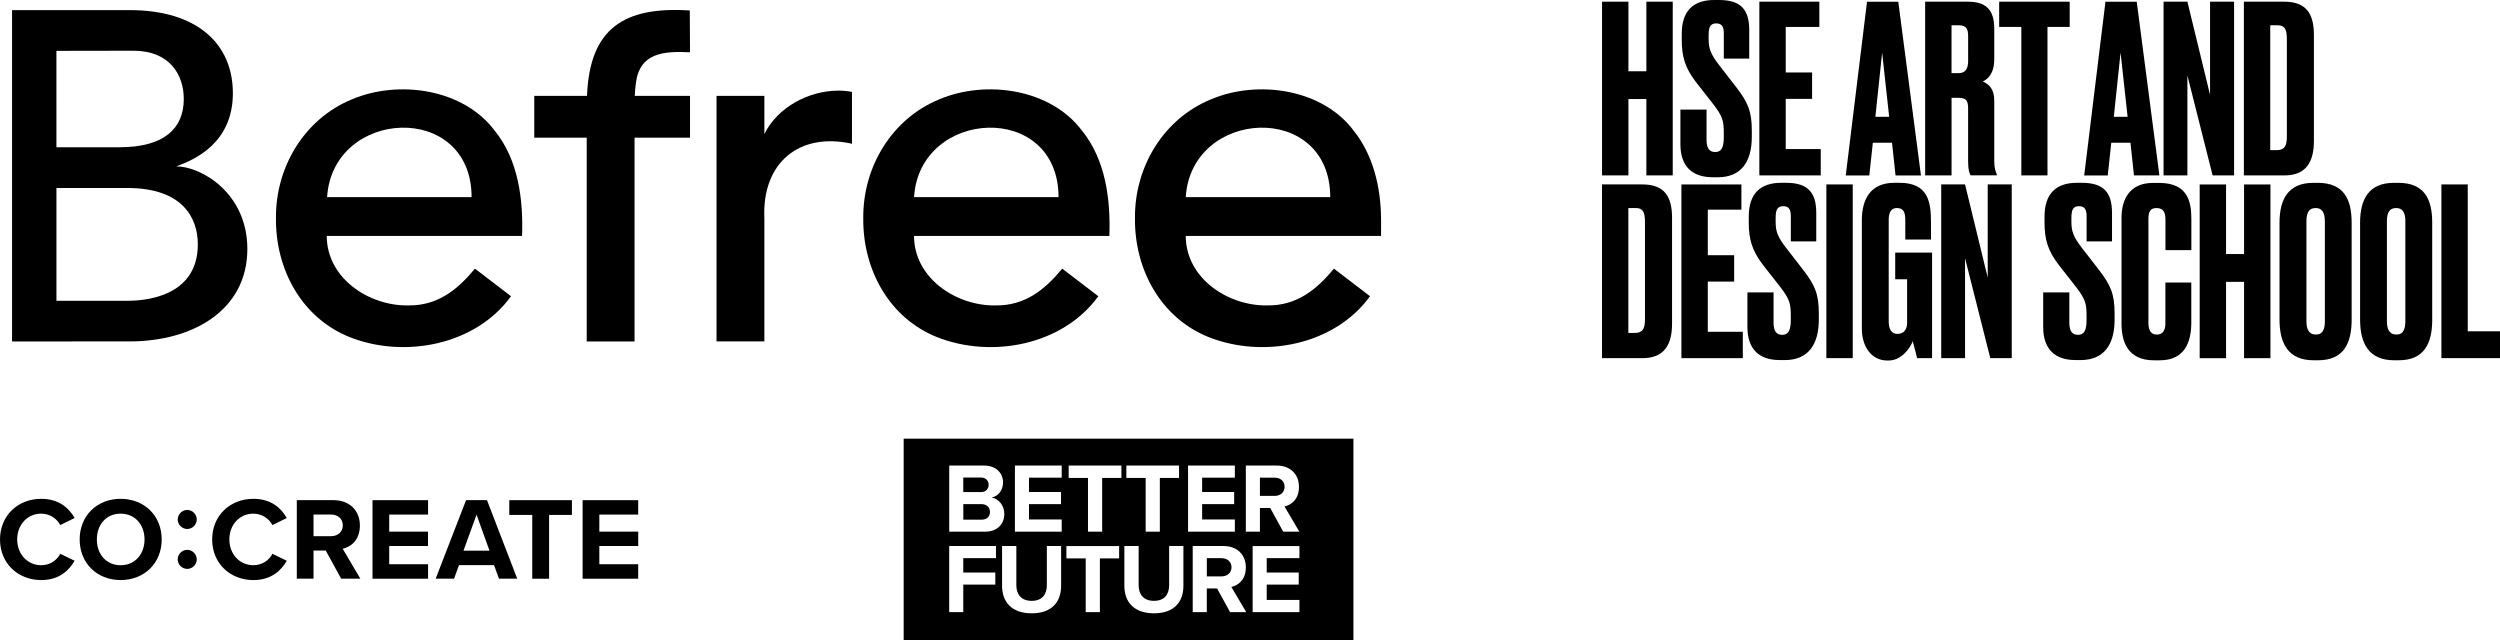 <?xml version="1.0" encoding="UTF-8"?> <svg xmlns="http://www.w3.org/2000/svg" id="_Слой_1" data-name="Слой 1" viewBox="0 0 768.86 196.9"> <defs> <style> .cls-1 { stroke-width: 0px; } </style> </defs> <g> <path class="cls-1" d="m152.13,40.18c-9.5-12.73-29.29-15.79-43.89-9.63-14.61,6-23.51,20.79-23.37,36.56-.16,15.68,7.88,30.64,22.66,36.56,16.83,6.67,38.73,2.51,49.63-12.57l-11.09-8.48c-5.49,6.62-11.54,11.41-20.51,11.31-12.11.2-25.07-8.39-25.07-21.38h60.07c.4-11.2-1.15-23.43-8.42-32.37Zm-51.53,20.45c1.7-27.37,44.41-29.59,44.44,0h-44.44Z"></path> <path class="cls-1" d="m195.54,25.7c1.16-9.56,8.54-9.98,16.67-9.63l-.07-12.85c-20.23-1.29-30.81,5.49-31.61,26.27h-16.22v12.85h16.13v62.67h14.71v-62.67h17.06v-12.85h-16.99c.06-1.36.17-2.63.32-3.79Z"></path> <path class="cls-1" d="m332.75,40.18h0c-9.5-12.73-29.29-15.79-43.89-9.63-14.61,6-23.51,20.79-23.37,36.56-.16,15.68,7.88,30.64,22.66,36.56,16.83,6.67,38.73,2.51,49.63-12.57l-11.09-8.48c-5.49,6.62-11.54,11.41-20.51,11.31-12.11.2-25.07-8.39-25.07-21.38h60.07c.4-11.2-1.15-23.43-8.42-32.37Zm-51.64,20.45c1.7-27.37,44.41-29.59,44.44,0h-44.44Z"></path> <path class="cls-1" d="m424.73,67.27c-.04-9.52-2.39-19.58-8.42-27.09h0c-9.5-12.73-29.29-15.79-43.89-9.63-14.61,6-23.51,20.79-23.37,36.56-.16,15.68,7.88,30.64,22.66,36.56,16.83,6.67,38.73,2.51,49.63-12.57l-11.09-8.48c-5.49,6.62-11.54,11.41-20.51,11.31-12.11.2-25.07-8.39-25.07-21.38h60.07v-5.28Zm-60.06-6.64c1.7-27.37,44.41-29.59,44.44,0h-44.44Z"></path> <path class="cls-1" d="m257.69,27.87c-9.07.08-18.51,5.1-22.61,13.33v-11.71h-14.71v75.51h14.71v-37.78c-.82-17.31,10.87-26.62,26.94-23.01v-15.94c-1.37-.27-2.8-.41-4.33-.41Z"></path> <path class="cls-1" d="m54.24,51.15c5.46-1.98,17.38-7.06,17.38-22.47S60.37,3.11,39.89,3.11H3.71s0,101.9,0,101.9c0,0,33.3-.01,36.18-.01,19.14,0,36.18-9.42,36.18-28.43,0-17.23-14.17-25.36-21.83-25.41ZM17.35,15.64s22.03-.04,23.72-.04c11.18,0,15.45,7.49,15.45,14.84,0,9.25-6.3,14.84-19.68,14.84h-19.49V15.64Zm21.76,76.87h-21.75v-34.7h21.74c17.21,0,21.74,9.31,21.74,17.35,0,16.52-17.07,17.35-21.74,17.35Z"></path> </g> <g> <g> <path class="cls-1" d="m506.33,30.46h-5.52v23.48h-8.11V.52h8.11v21.4h5.52V.52h8.11v53.42h-8.11v-23.48Z"></path> <path class="cls-1" d="m528.31,54.51h-1.59c-6.46,0-9.92-3.52-9.92-10.12v-10.69h8.04v9.33c0,2.44.79,3.73,2.65,3.73s2.65-1.29,2.65-4.6v-1.22c0-3.81-.36-5.17-3.3-8.98l-5.17-6.6c-3.44-4.46-4.46-7.9-4.46-13.22v-1.73c0-7.11,3.59-10.41,9.98-10.41h1.51c6.68,0,9.27,2.95,9.27,9.27v8.76h-7.82v-7.68c0-1.79-.36-3.16-2.3-3.16s-2.37,1.22-2.37,3.73v1c0,3.01.57,4.67,3.3,8.19l5.17,6.68c3.66,4.74,4.81,7.47,4.81,13.5v1.73c.01,7.84-3.35,12.5-10.46,12.5Z"></path> <path class="cls-1" d="m559.53.52v7.76h-10.34v14.01h8.11v8.11h-8.11v15.44h10.77v8.11h-18.88V.52h18.45Z"></path> <path class="cls-1" d="m581.87,43.9h-5.89l-1.08,10.06h-7.25l6.54-53.42h9.62l6.97,53.42h-7.82l-1.08-10.06Zm-.87-7.98l-2.16-19.75-2.08,19.75h4.24Z"></path> <path class="cls-1" d="m600.18,53.94h-8.11V.52h13.14c5.38,0,8.11,2.3,8.11,8.25v9.47c0,4.46-2.08,6.17-3.52,6.82,1.79.79,3.52,2.22,3.52,5.82v18.74c0,2.16.43,3.16.79,3.95v.36h-8.04c-.36-.57-.79-1.51-.79-4.38v-16.09c0-2.37-.43-3.38-3.01-3.38h-2.08v23.85h0Zm0-31.45h2.16c2.22,0,2.95-1.43,2.95-3.81v-7.47c0-2.3-.51-3.44-2.95-3.44h-2.16v14.72Z"></path> <path class="cls-1" d="m629.69,8.28v45.66h-8.04V8.28h-6.82V.52h21.69v7.76h-6.82Z"></path> <path class="cls-1" d="m655.2,43.9h-5.89l-1.08,10.06h-7.25l6.54-53.42h9.62l6.97,53.41h-7.82l-1.08-10.05Zm-.87-7.98l-2.16-19.75-2.08,19.75h4.24Z"></path> <path class="cls-1" d="m672.72.52l6.97,28.65V.52h7.39v53.42h-6.6l-7.76-30.73v30.73h-7.33V.52h7.33Z"></path> <path class="cls-1" d="m690.09.52h12.42c6.97,0,9.12,3.95,9.12,10.27v32.53c0,6.54-2.44,10.63-9.12,10.63h-12.42V.52Zm8.12,45.66h1.94c2.44,0,3.16-1.29,3.16-4.17V11.94c0-3.09-.79-4.16-2.81-4.16h-2.3v38.4h.01Z"></path> </g> <g> <path class="cls-1" d="m492.69,56.72h12.42c6.97,0,9.12,3.95,9.12,10.27v32.53c0,6.54-2.44,10.63-9.12,10.63h-12.42v-53.42Zm8.11,45.68h1.94c2.44,0,3.16-1.29,3.16-4.16v-30.1c0-3.09-.79-4.16-2.81-4.16h-2.3v38.41h.01Z"></path> <path class="cls-1" d="m535.56,56.72v7.76h-10.34v14.01h8.11v8.11h-8.11v15.44h10.77v8.11h-18.88v-53.42h18.45Z"></path> <path class="cls-1" d="m548.9,110.73h-1.59c-6.46,0-9.9-3.52-9.9-10.12v-10.69h8.04v9.33c0,2.44.79,3.73,2.65,3.73s2.65-1.29,2.65-4.6v-1.22c0-3.81-.36-5.17-3.3-8.98l-5.17-6.6c-3.44-4.46-4.46-7.9-4.46-13.22v-1.73c0-7.11,3.59-10.41,9.98-10.41h1.51c6.68,0,9.27,2.95,9.27,9.27v8.76h-7.82v-7.68c0-1.79-.36-3.16-2.3-3.16s-2.37,1.22-2.37,3.73v1c0,3.01.57,4.67,3.3,8.19l5.17,6.68c3.66,4.74,4.81,7.47,4.81,13.5v1.73c.01,7.82-3.35,12.5-10.47,12.5Z"></path> <path class="cls-1" d="m569.8,110.14h-8.11v-53.42h8.11v53.42Z"></path> <path class="cls-1" d="m580.36,110.87c-4.74,0-7.76-4.24-7.76-9.76v-33.4c0-5.96,2.3-11.49,9.98-11.49h1.59c8.69,0,9.69,5.68,9.69,11.99v5.46h-7.9v-6.03c0-2.37-.57-3.66-2.59-3.66-1.73,0-2.51,1.29-2.51,3.66v31.24c0,2.51,1,3.81,2.65,3.81,2.08,0,3.01-1.44,3.01-3.44v-13.37h-3.66v-8.19h11.34v32.46h-4.6c-.08-.29-.71-2.95-1.36-5.24-.57,1.79-3.3,5.96-7.39,5.96h-.49Z"></path> <path class="cls-1" d="m604.34,56.72l6.97,28.65v-28.65h7.39v53.42h-6.6l-7.76-30.73v30.73h-7.33v-53.42h7.33Z"></path> <path class="cls-1" d="m639.88,110.73h-1.59c-6.46,0-9.92-3.52-9.92-10.12v-10.69h8.04v9.33c0,2.44.79,3.73,2.65,3.73s2.65-1.29,2.65-4.6v-1.22c0-3.81-.36-5.17-3.3-8.98l-5.17-6.6c-3.44-4.46-4.46-7.9-4.46-13.22v-1.73c0-7.11,3.59-10.41,9.98-10.41h1.51c6.68,0,9.27,2.95,9.27,9.27v8.76h-7.82v-7.68c0-1.79-.36-3.16-2.3-3.16s-2.37,1.22-2.37,3.73v1c0,3.01.57,4.67,3.3,8.19l5.17,6.68c3.66,4.74,4.81,7.47,4.81,13.5v1.73c.03,7.82-3.35,12.5-10.46,12.5Z"></path> <path class="cls-1" d="m665.95,99.31v-12.42h7.97v12.35c0,5.74-1.87,11.57-9.69,11.57h-1.79c-8.19,0-9.98-5.89-9.98-11.28v-32.59c0-5.46,2.37-10.69,9.69-10.69h1.87c8.9,0,9.92,5.89,9.92,11.12v9.55h-7.97v-9.41c0-2.3-.71-3.52-2.73-3.52s-2.51,1.14-2.51,3.52v31.73c0,2.37.79,3.66,2.59,3.66,1.92,0,2.64-1.43,2.64-3.59Z"></path> <path class="cls-1" d="m690.15,86.68h-5.54v23.48h-8.11v-53.43h8.11v21.4h5.54v-21.4h8.11v53.42h-8.11v-23.47Z"></path> <path class="cls-1" d="m723.24,98.23c0,7.47-2.51,12.57-10.34,12.57h-1.36c-7.76,0-10.49-5.09-10.49-12.57v-29.72c0-7.39,2.79-12.28,10.41-12.28h1.36c7.9,0,10.41,4.89,10.41,12.2v29.8h.01Zm-8.25-30.16c0-2.81-.94-4.09-2.79-4.09-2.08,0-2.87,1.36-2.87,4.09v30.73c0,2.3.65,4.09,2.94,4.09,2.16,0,2.73-1.79,2.73-4.09v-30.73h0Z"></path> <path class="cls-1" d="m748.02,98.23c0,7.47-2.51,12.57-10.34,12.57h-1.36c-7.76,0-10.49-5.09-10.49-12.57v-29.72c0-7.39,2.79-12.28,10.41-12.28h1.36c7.9,0,10.41,4.89,10.41,12.2v29.8h.01Zm-8.26-30.16c0-2.81-.94-4.09-2.81-4.09-2.08,0-2.87,1.36-2.87,4.09v30.73c0,2.3.65,4.09,2.94,4.09,2.16,0,2.73-1.79,2.73-4.09v-30.73h.01Z"></path> <path class="cls-1" d="m758.94,56.72v45.17h9.92v8.25h-18.02v-53.42h8.11Z"></path> </g> </g> <g> <path class="cls-1" d="m0,165.9c0-7.42,5.61-12.49,12.67-12.49,5.5,0,8.58,2.9,10.28,5.9l-4.42,2.17c-1.01-1.95-3.19-3.51-5.86-3.51-4.2,0-7.38,3.37-7.38,7.93s3.19,7.93,7.38,7.93c2.68,0,4.85-1.52,5.86-3.51l4.42,2.14c-1.74,3.01-4.78,5.94-10.28,5.94-7.06,0-12.67-5.07-12.67-12.49Z"></path> <path class="cls-1" d="m37.1,153.41c7.31,0,12.63,5.21,12.63,12.49s-5.32,12.49-12.63,12.49-12.6-5.21-12.6-12.49,5.32-12.49,12.6-12.49Zm0,4.56c-4.45,0-7.31,3.4-7.31,7.93s2.86,7.93,7.31,7.93,7.35-3.44,7.35-7.93-2.9-7.93-7.35-7.93Z"></path> <path class="cls-1" d="m57.58,156.83c1.59,0,2.93,1.34,2.93,2.93s-1.34,2.93-2.93,2.93-2.93-1.34-2.93-2.93,1.34-2.93,2.93-2.93Zm0,12.27c1.59,0,2.93,1.34,2.93,2.93s-1.34,2.93-2.93,2.93-2.93-1.34-2.93-2.93,1.34-2.93,2.93-2.93Z"></path> <path class="cls-1" d="m65.25,165.9c0-7.42,5.61-12.49,12.67-12.49,5.5,0,8.58,2.9,10.28,5.9l-4.42,2.17c-1.01-1.95-3.19-3.51-5.86-3.51-4.2,0-7.38,3.37-7.38,7.93s3.19,7.93,7.38,7.93c2.68,0,4.85-1.52,5.86-3.51l4.42,2.14c-1.74,3.01-4.78,5.94-10.28,5.94-7.06,0-12.67-5.07-12.67-12.49Z"></path> <path class="cls-1" d="m100.18,169.32h-3.76v8.65h-5.14v-24.15h11.29c5.03,0,8.11,3.29,8.11,7.78s-2.68,6.55-5.29,7.17l5.43,9.2h-5.9l-4.74-8.65Zm1.63-11.08h-5.39v6.66h5.39c2.06,0,3.62-1.3,3.62-3.33s-1.56-3.33-3.62-3.33Z"></path> <path class="cls-1" d="m114.56,153.83h17.09v4.42h-11.95v5.25h11.93v4.42h-11.93v5.61h11.95v4.45h-17.09v-24.15Z"></path> <path class="cls-1" d="m151.95,173.81h-10.79l-1.52,4.16h-5.65l9.34-24.15h6.44l9.3,24.15h-5.61l-1.52-4.16Zm-9.41-4.45h8l-3.98-11.08-4.02,11.08Z"></path> <path class="cls-1" d="m163.69,158.36h-7.06v-4.53h19.26v4.53h-7.02v19.62h-5.18v-19.62Z"></path> <path class="cls-1" d="m179.18,153.83h17.09v4.42h-11.95v5.25h11.96v4.42h-11.96v5.61h11.95v4.45h-17.09v-24.15Z"></path> </g> <g> <path class="cls-1" d="m301.84,155.04h-5.58v4.79h5.58c1.65,0,2.62-.95,2.62-2.41,0-1.28-.91-2.38-2.62-2.38Z"></path> <path class="cls-1" d="m304.06,149.09c0-1.25-.91-2.23-2.38-2.23h-5.43v4.48h5.43c1.46,0,2.38-.94,2.38-2.26Z"></path> <path class="cls-1" d="m375.69,171.65h-4.54v5.61h4.54c1.74,0,3.05-1.1,3.05-2.8s-1.31-2.8-3.05-2.8Z"></path> <path class="cls-1" d="m277.92,134.91v61.99h138.32v-61.99h-138.32Zm105.23,8.27h9.51c4.24,0,6.83,2.77,6.83,6.55s-2.26,5.52-4.45,6.04l4.57,7.74h-4.97l-3.99-7.28h-3.17v7.28h-4.33v-20.33Zm-36.76,0h16.22v3.81h-5.91v16.52h-4.36v-16.52h-5.94v-3.81Zm-40.08,28.47h-10.06v4.42h9.85v3.72h-9.85v8.47h-4.33v-20.33h14.39v3.72Zm-3.35-8.14h-11.03v-20.33h10.7c3.87,0,5.85,2.47,5.85,5.18,0,2.56-1.58,4.27-3.51,4.66,2.16.34,3.9,2.44,3.9,5,0,3.05-2.04,5.49-5.91,5.49Zm23.38,16.61c0,5.06-2.9,8.5-9.05,8.5s-9.11-3.47-9.11-8.47v-12.22h4.39v12.07c0,2.83,1.55,4.79,4.72,4.79s4.66-1.95,4.66-4.79v-12.07h4.39v12.19Zm.18-33.22h-10.06v4.42h9.85v3.72h-9.85v4.72h10.06v3.75h-14.39v-20.33h14.39v3.72Zm17.65,24.84h-5.91v16.52h-4.36v-16.52h-5.94v-3.81h16.22v3.81Zm.7-24.75h-5.91v16.52h-4.36v-16.52h-5.94v-3.81h16.22v3.81Zm19.08,33.13c0,5.06-2.9,8.5-9.05,8.5s-9.11-3.47-9.11-8.47v-12.22h4.39v12.07c0,2.83,1.55,4.79,4.72,4.79s4.66-1.95,4.66-4.79v-12.07h4.39v12.19Zm1.43-36.94h14.39v3.72h-10.06v4.42h9.85v3.72h-9.85v4.72h10.06v3.75h-14.39v-20.33Zm12.92,45.08l-3.99-7.28h-3.17v7.28h-4.33v-20.33h9.51c4.24,0,6.83,2.77,6.83,6.55s-2.26,5.52-4.45,6.04l4.57,7.74h-4.97Zm21.33-16.61h-10.06v4.42h9.85v3.72h-9.85v4.72h10.06v3.75h-14.39v-20.33h14.39v3.72Z"></path> <path class="cls-1" d="m395.07,149.7c0-1.71-1.31-2.8-3.05-2.8h-4.54v5.61h4.54c1.74,0,3.05-1.1,3.05-2.8Z"></path> </g> </svg> 